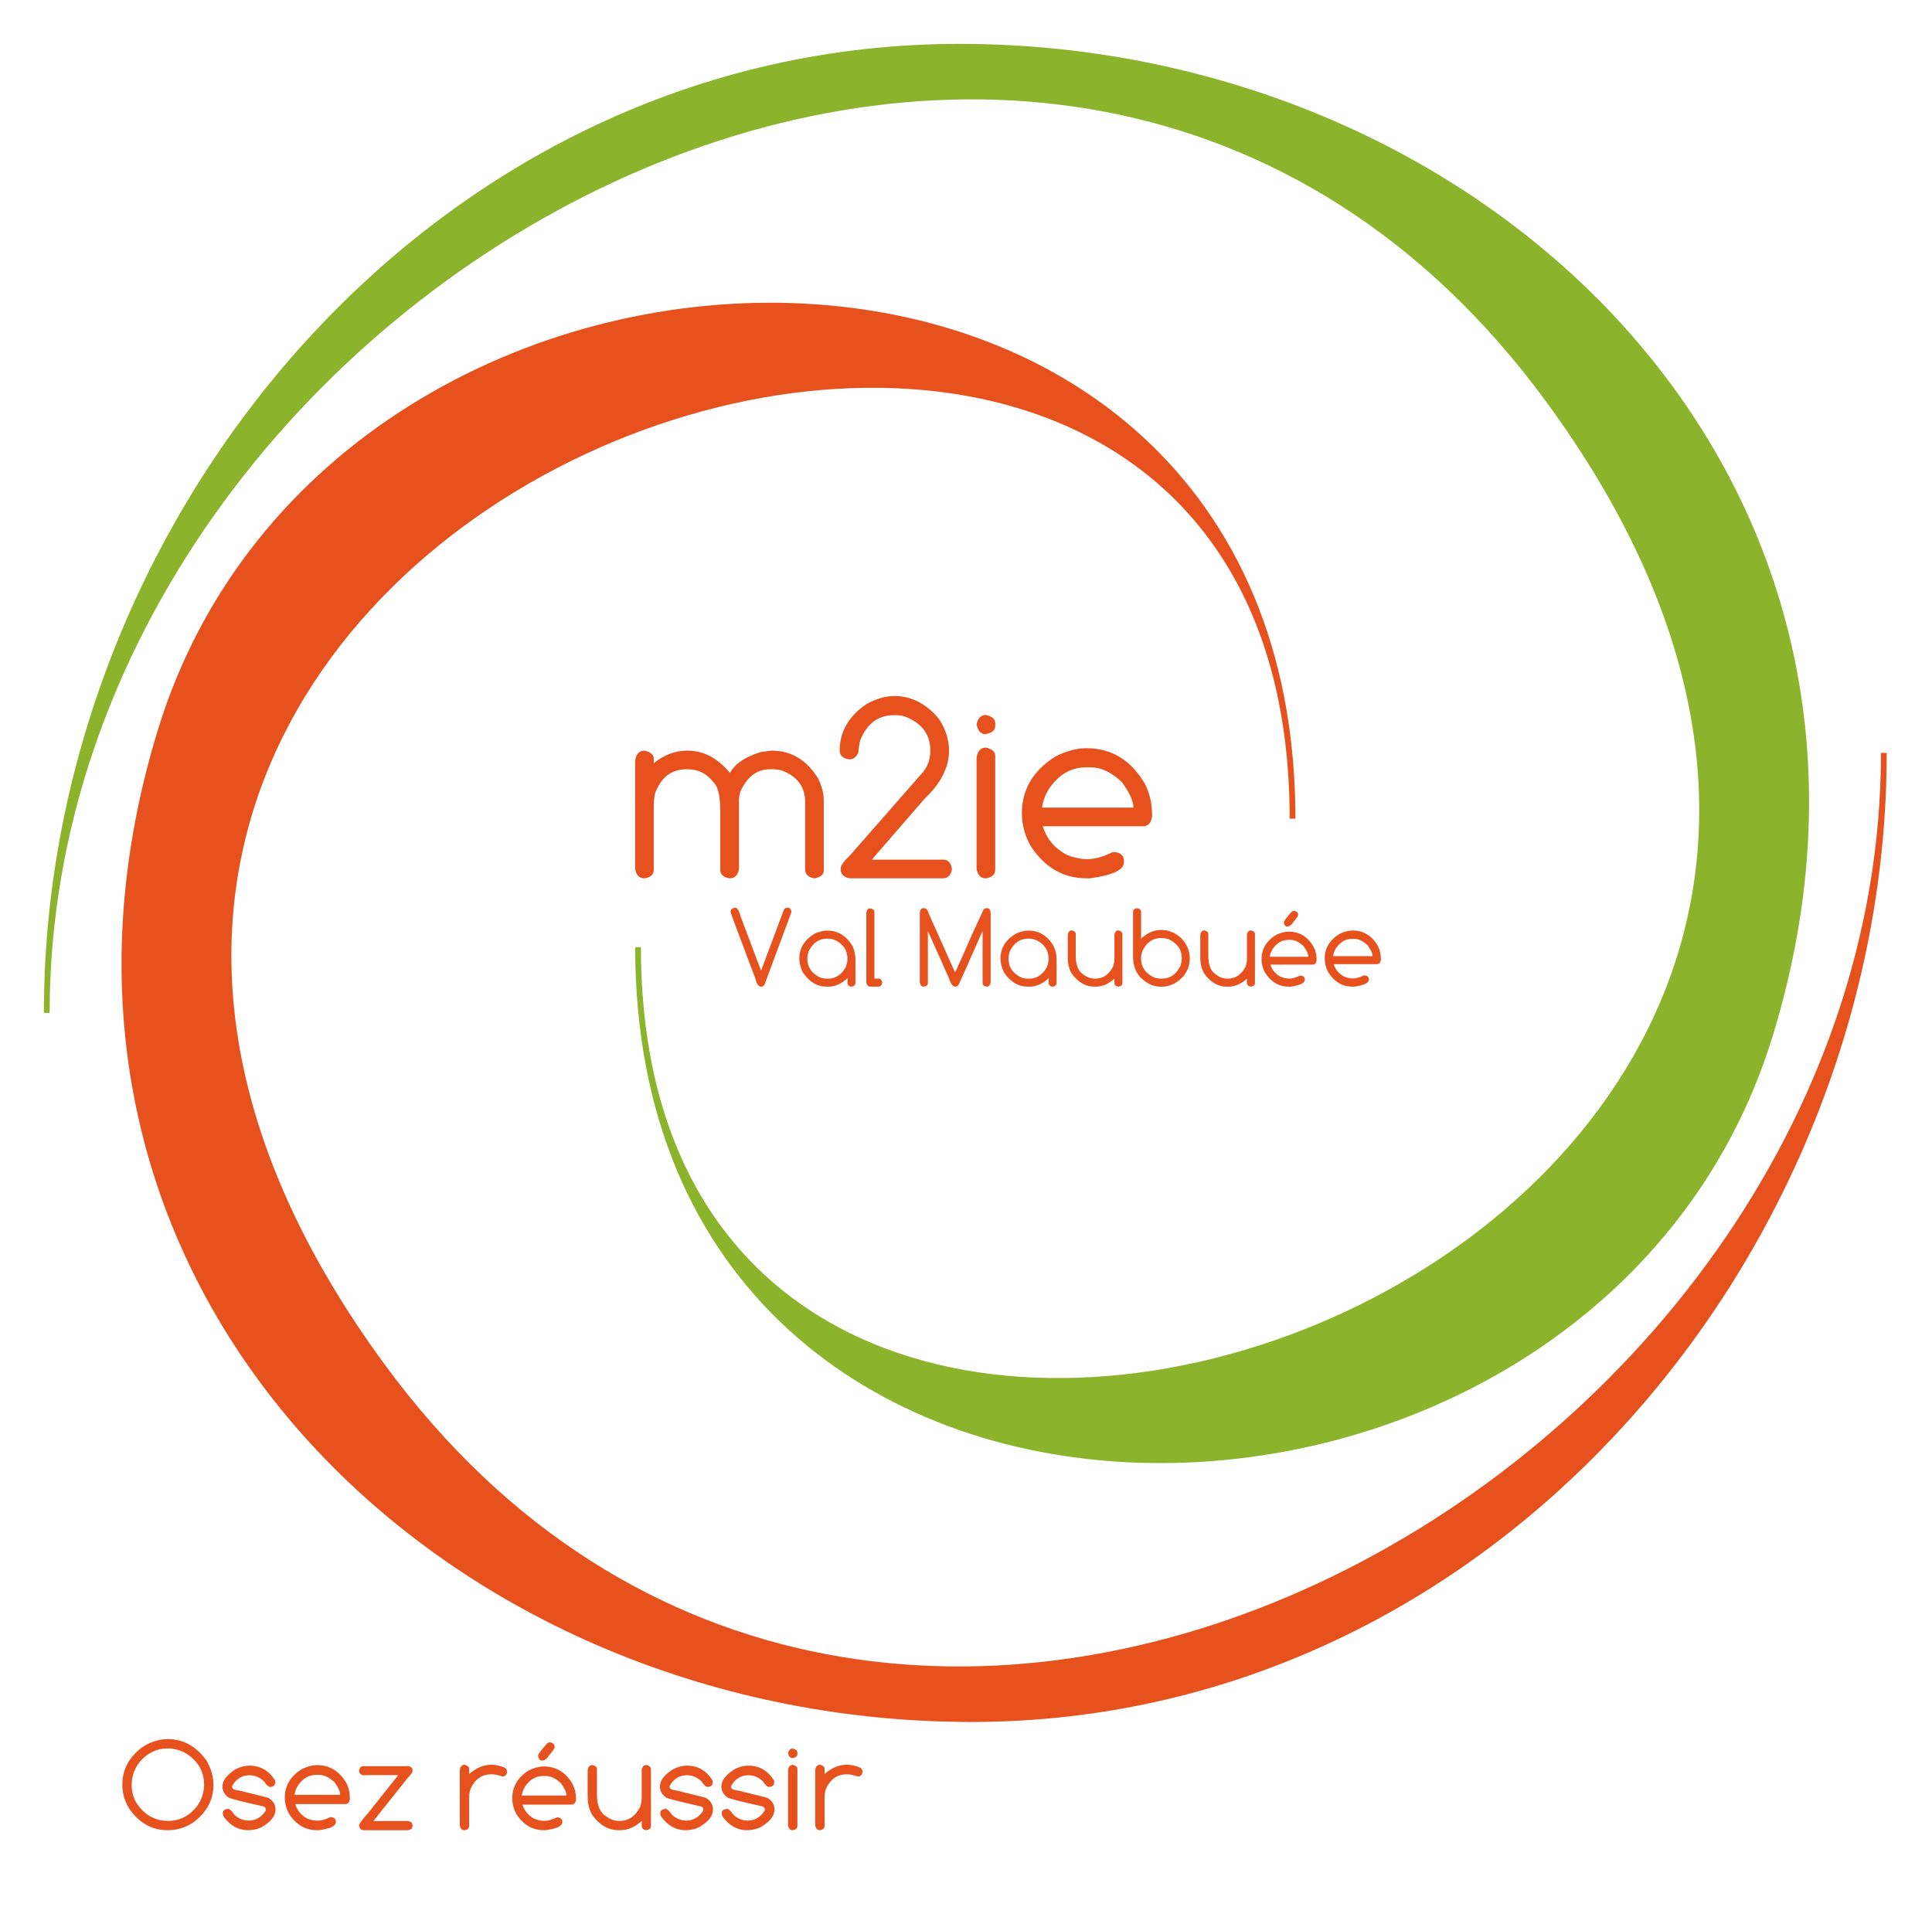 <?xml version="1.0" encoding="iso-8859-1"?>
<!-- Generator: Adobe Illustrator 13.0.0, SVG Export Plug-In . SVG Version: 6.00 Build 14948)  -->
<!DOCTYPE svg PUBLIC "-//W3C//DTD SVG 1.1//EN" "http://www.w3.org/Graphics/SVG/1.1/DTD/svg11.dtd">
<svg version="1.1" xmlns="http://www.w3.org/2000/svg" xmlns:xlink="http://www.w3.org/1999/xlink" x="0px" y="0px"
	 width="149.953px" height="148.833px" viewBox="0 0 149.953 148.833"
	 style="enable-background:new 0 0 149.953 148.833;" xml:space="preserve">
<style type="text/css">
<![CDATA[
	.st0{fill:#E6511E;}
	.st1{fill:#8BB32C;}
	.st2{fill:#FFFFFF;}
]]>
</style>
<g id="fond_blanc">
</g>
<g id="spirales">
</g>
<g id="textes">
	<g>
		<rect class="st2" width="149.953" height="148.833"/>
		<path class="st0" d="M75.39,133.673c-41.156,0-76.337-33.939-63.138-77.008
			c13.687-44.659,88.292-45.994,88.292,6.886c-0.149,0-0.298,0-0.447,0
			c0-66.149-119.475-24.752-70.239,42.374c38.102,51.945,116.133,9.263,116.133-47.474
			c0.149,0,0.298,0,0.447,0C146.438,97.19,115.915,133.673,75.39,133.673z"/>
		<path class="st1" d="M74.453,3.406c41.156,0,76.338,33.939,63.139,77.008
			c-13.687,44.659-88.292,45.993-88.292-6.886c0.149,0,0.298,0,0.447,0
			c0,66.148,119.475,24.752,70.238-42.374C81.884-20.792,3.853,21.891,3.853,78.628
			c-0.149,0-0.298,0-0.447,0C3.406,39.889,33.928,3.406,74.453,3.406z"/>
		<g>
			<path class="st0" d="M49.295,67.464v-8.366c0.054-0.553,0.3-0.828,0.739-0.828
				c0.473,0.118,0.709,0.322,0.709,0.61v0.365
				c0.8-0.65,1.669-0.976,2.607-0.976c1.254,0,2.356,0.578,3.307,1.734
				c0.39-0.716,1.19-1.258,2.401-1.626l0.833-0.108
				c1.521,0,2.725,0.723,3.611,2.168c0.291,0.604,0.437,1.183,0.437,1.734v5.4
				c0,0.315-0.236,0.52-0.709,0.611h-0.031c-0.473-0.079-0.709-0.309-0.709-0.689
				v-5.243c0-1.189-0.626-2.011-1.879-2.464l-0.501-0.069h-0.364
				c-0.997,0-1.758,0.578-2.282,1.734c-0.072,0.257-0.108,0.474-0.108,0.65v5.361
				c-0.088,0.479-0.321,0.72-0.699,0.72h-0.041
				c-0.473-0.079-0.709-0.296-0.709-0.65v-4.454c0-1.235-0.167-2.008-0.502-2.316
				c-0.518-0.696-1.193-1.045-2.026-1.045h-0.108
				c-1.148,0-1.955,0.614-2.42,1.843c-0.072,0.296-0.108,0.684-0.108,1.163v4.81
				c0,0.354-0.236,0.571-0.709,0.65h-0.03
				C49.626,68.184,49.39,67.943,49.295,67.464z"/>
			<path class="st0" d="M65.172,58.271c0-1.482,0.706-2.695,2.119-3.64
				c0.756-0.4,1.465-0.601,2.129-0.601c1.328,0,2.483,0.598,3.466,1.791
				c0.514,0.787,0.771,1.604,0.771,2.449c0,1.296-0.63,2.539-1.89,3.729
				l-4.103,4.735h5.549c0.368,0,0.591,0.232,0.67,0.699v0.039
				c-0.072,0.474-0.309,0.71-0.709,0.71h-7.224
				c-0.466-0.085-0.7-0.322-0.7-0.71v-0.039c0-0.236,0.233-0.571,0.7-1.006
				l5.775-6.589c0.322-0.46,0.483-0.982,0.483-1.568
				c0-1.262-0.657-2.144-1.971-2.644c-0.217-0.072-0.466-0.108-0.749-0.108h-0.108
				c-1.209,0-2.08,0.646-2.611,1.938c-0.073,0.271-0.122,0.593-0.148,0.969
				c-0.171,0.349-0.394,0.523-0.67,0.523h-0.069
				C65.408,58.863,65.172,58.638,65.172,58.271z"/>
			<path class="st0" d="M75.796,56.244C75.894,55.748,76.141,55.5,76.535,55.5
				c0.473,0.119,0.71,0.331,0.71,0.635v0.219c0,0.351-0.26,0.562-0.779,0.635
				C76.131,56.988,75.907,56.74,75.796,56.244z M75.796,67.444v-8.564
				c0.059-0.564,0.305-0.847,0.739-0.847c0.473,0.118,0.71,0.328,0.71,0.63
				v8.851c0,0.368-0.237,0.591-0.71,0.67h-0.039
				C76.121,68.184,75.888,67.938,75.796,67.444z"/>
			<path class="st0" d="M79.314,63.131c0-1.848,0.874-3.319,2.622-4.418
				c0.848-0.421,1.646-0.631,2.395-0.631c1.945,0,3.456,0.925,4.534,2.773
				c0.368,0.725,0.552,1.511,0.552,2.359v0.188
				c-0.085,0.494-0.319,0.74-0.7,0.74h-7.776
				c0.289,0.972,0.914,1.715,1.873,2.23c0.565,0.215,1.094,0.322,1.587,0.322
				c0.571,0,1.225-0.183,1.961-0.548h0.217c0.44,0.086,0.661,0.31,0.661,0.672
				v0.109c0,0.606-0.884,1.024-2.651,1.255h-0.256c-1.813,0-3.265-0.847-4.356-2.541
				C79.534,64.842,79.314,64.004,79.314,63.131z M80.881,62.694h7.086
				c0-0.509-0.295-1.167-0.887-1.974c-0.808-0.767-1.606-1.15-2.395-1.15h-0.404
				c-1.183,0-2.155,0.582-2.917,1.745C81.101,61.778,80.94,62.238,80.881,62.694z"/>
		</g>
		<g>
			<path class="st0" d="M13.033,135.004c1.192,0,2.189,0.552,2.991,1.655
				c0.361,0.628,0.542,1.26,0.542,1.897c0,1.18-0.534,2.16-1.602,2.941
				c-0.604,0.385-1.237,0.577-1.897,0.577h-0.074c-1.215,0-2.208-0.565-2.976-1.695
				c-0.348-0.571-0.522-1.19-0.522-1.857c0-1.127,0.496-2.076,1.488-2.849
				C11.627,135.228,12.31,135.004,13.033,135.004z M10.219,138.576
				c0,0.9,0.397,1.657,1.192,2.271c0.496,0.335,1.023,0.503,1.582,0.503h0.094
				c0.88,0,1.625-0.391,2.232-1.173c0.348-0.503,0.522-1.05,0.522-1.641
				c0-1.016-0.465-1.82-1.395-2.415c-0.46-0.263-0.931-0.394-1.414-0.394
				c-0.93,0-1.7,0.403-2.311,1.212C10.387,137.423,10.219,137.969,10.219,138.576z"/>
			<path class="st0" d="M19.36,137.063c0.844,0,1.508,0.383,1.991,1.148l0.015,0.143
				v0.02c0,0.194-0.122,0.31-0.365,0.346c-0.161,0-0.325-0.14-0.493-0.419
				c-0.338-0.329-0.721-0.493-1.148-0.493c-0.562,0-1.005,0.268-1.331,0.804
				l-0.015,0.093c0,0.161,0.182,0.258,0.547,0.291
				c1.399,0.339,2.165,0.532,2.296,0.581c0.352,0.23,0.527,0.522,0.527,0.878
				v0.015c0,0.506-0.372,0.969-1.114,1.39c-0.319,0.145-0.659,0.217-1.02,0.217
				c-0.739,0-1.365-0.347-1.877-1.04c-0.049-0.072-0.074-0.14-0.074-0.202
				v-0.108c0-0.177,0.134-0.28,0.404-0.311c0.115,0,0.279,0.153,0.493,0.459
				c0.325,0.302,0.702,0.453,1.128,0.453c0.513,0,0.938-0.243,1.276-0.729
				l0.035-0.108V140.469c0-0.158-0.108-0.248-0.325-0.271
				c-1.633-0.364-2.497-0.59-2.592-0.675c-0.302-0.229-0.453-0.509-0.453-0.838
				c0-0.46,0.333-0.903,1-1.33C18.634,137.16,18.999,137.063,19.36,137.063z"/>
			<path class="st0" d="M24.613,137.024c0.972,0,1.728,0.461,2.267,1.385
				c0.184,0.361,0.276,0.754,0.276,1.178v0.093
				c-0.043,0.247-0.159,0.37-0.35,0.37h-3.888
				c0.145,0.489,0.457,0.864,0.936,1.123c0.283,0.108,0.547,0.163,0.793,0.163
				c0.286,0,0.613-0.092,0.98-0.276h0.108c0.22,0.043,0.331,0.154,0.331,0.335
				v0.055c0,0.302-0.442,0.511-1.326,0.626H24.613
				c-0.907,0-1.633-0.424-2.178-1.271c-0.22-0.4-0.33-0.819-0.33-1.257
				c0-0.923,0.437-1.659,1.311-2.207C23.839,137.129,24.238,137.024,24.613,137.024z
				 M22.858,139.33h3.543c0-0.253-0.148-0.58-0.443-0.98
				c-0.404-0.381-0.803-0.571-1.198-0.571h-0.202
				c-0.591,0-1.077,0.289-1.458,0.867C22.968,138.875,22.888,139.104,22.858,139.33z"/>
			<path class="st0" d="M28.195,137.088l0.183,0.021h3.148l0.167-0.021
				c0.217,0.066,0.325,0.17,0.325,0.311v0.108c0,0.076-0.14,0.265-0.418,0.567
				l-2.622,3.291h2.715c0.217,0.043,0.325,0.151,0.325,0.325V141.75
				c0,0.177-0.115,0.285-0.345,0.325h-3.459c-0.194,0-0.309-0.128-0.345-0.385
				c0-0.095,0.248-0.429,0.744-1l2.296-2.893h-2.439l-0.291,0.02
				c-0.207-0.072-0.311-0.193-0.311-0.364c0.04-0.23,0.148-0.345,0.325-0.345
				V137.088z"/>
			<path class="st0" d="M36.059,136.994c0.237,0.06,0.355,0.165,0.355,0.315v0.409
				c0.542-0.482,1.122-0.725,1.74-0.725c0.332,0,0.685,0.081,1.059,0.242
				c0.099,0.102,0.148,0.2,0.148,0.295v0.021
				c-0.04,0.233-0.156,0.35-0.35,0.35h-0.02
				c-0.338-0.108-0.593-0.163-0.764-0.163h-0.108
				c-0.726,0-1.258,0.377-1.597,1.129c-0.072,0.2-0.108,0.429-0.108,0.685v2.188
				c0,0.184-0.118,0.295-0.355,0.335h-0.02c-0.187,0-0.304-0.123-0.35-0.37
				v-4.282C35.719,137.138,35.842,136.994,36.059,136.994z"/>
			<path class="st0" d="M42.214,137.128c0.953,0,1.693,0.451,2.222,1.354
				c0.181,0.355,0.271,0.739,0.271,1.153v0.094
				c-0.042,0.239-0.158,0.359-0.345,0.359h-3.809
				c0.145,0.479,0.452,0.846,0.921,1.099c0.276,0.109,0.536,0.163,0.779,0.163
				c0.276,0,0.595-0.091,0.956-0.271h0.108c0.217,0.043,0.325,0.151,0.325,0.326
				v0.054c0,0.299-0.434,0.504-1.301,0.616h-0.128
				c-0.887,0-1.597-0.416-2.129-1.247c-0.217-0.395-0.325-0.803-0.325-1.227
				c0-0.907,0.427-1.63,1.281-2.168C41.458,137.229,41.849,137.128,42.214,137.128z
				 M40.499,139.385h3.469c0-0.247-0.145-0.565-0.434-0.956
				c-0.397-0.375-0.789-0.562-1.173-0.562H42.16c-0.578,0-1.053,0.282-1.424,0.847
				C40.604,138.941,40.525,139.164,40.499,139.385z M42.687,135.25
				c0.24,0.056,0.359,0.171,0.359,0.345v0.035c0,0.099-0.133,0.297-0.399,0.596
				c-0.197,0.299-0.383,0.448-0.557,0.448h-0.02
				c-0.154,0-0.256-0.113-0.305-0.34v-0.039c0-0.108,0.186-0.373,0.557-0.793
				C42.447,135.334,42.569,135.25,42.687,135.25z"/>
			<path class="st0" d="M45.983,137.015c0.233,0.059,0.35,0.164,0.35,0.315v1.976
				c0,0.845,0.24,1.411,0.719,1.7c0.306,0.233,0.646,0.35,1.02,0.35
				c0.716,0,1.256-0.369,1.621-1.108c0.076-0.24,0.113-0.479,0.113-0.72v-2.144
				c0.049-0.246,0.173-0.369,0.37-0.369c0.233,0.052,0.35,0.169,0.35,0.35
				v4.396c0,0.164-0.117,0.27-0.35,0.315h-0.02
				c-0.233-0.043-0.35-0.159-0.35-0.351V141.375h-0.02
				c-0.513,0.467-1.066,0.7-1.661,0.7h-0.128c-0.766,0-1.431-0.376-1.996-1.129
				c-0.26-0.404-0.39-0.901-0.39-1.493v-2.015
				C45.644,137.155,45.767,137.015,45.983,137.015z"/>
			<path class="st0" d="M53.315,137.063c0.844,0,1.508,0.383,1.991,1.148l0.015,0.143
				v0.02c0,0.194-0.122,0.31-0.365,0.346c-0.161,0-0.325-0.14-0.493-0.419
				c-0.338-0.329-0.721-0.493-1.148-0.493c-0.562,0-1.005,0.268-1.33,0.804
				l-0.015,0.093c0,0.161,0.183,0.258,0.547,0.291
				c1.4,0.339,2.165,0.532,2.296,0.581c0.352,0.23,0.527,0.522,0.527,0.878
				v0.015c0,0.506-0.371,0.969-1.114,1.39c-0.318,0.145-0.659,0.217-1.02,0.217
				c-0.739,0-1.365-0.347-1.877-1.04c-0.049-0.072-0.074-0.14-0.074-0.202
				v-0.108c0-0.177,0.135-0.28,0.404-0.311c0.115,0,0.279,0.153,0.493,0.459
				c0.325,0.302,0.701,0.453,1.128,0.453c0.512,0,0.938-0.243,1.276-0.729
				l0.035-0.108V140.469c0-0.158-0.108-0.248-0.325-0.271
				c-1.633-0.364-2.497-0.59-2.592-0.675c-0.302-0.229-0.454-0.509-0.454-0.838
				c0-0.46,0.333-0.903,1-1.33C52.589,137.16,52.954,137.063,53.315,137.063z"
				/>
			<path class="st0" d="M58.085,137.063c0.844,0,1.508,0.383,1.991,1.148l0.015,0.143
				v0.02c0,0.194-0.122,0.31-0.364,0.346c-0.161,0-0.325-0.14-0.493-0.419
				c-0.339-0.329-0.721-0.493-1.148-0.493c-0.562,0-1.005,0.268-1.331,0.804
				l-0.015,0.093c0,0.161,0.182,0.258,0.547,0.291
				c1.399,0.339,2.165,0.532,2.296,0.581c0.352,0.23,0.527,0.522,0.527,0.878
				v0.015c0,0.506-0.371,0.969-1.114,1.39c-0.319,0.145-0.659,0.217-1.02,0.217
				c-0.739,0-1.365-0.347-1.877-1.04c-0.049-0.072-0.074-0.14-0.074-0.202
				v-0.108c0-0.177,0.135-0.28,0.404-0.311c0.115,0,0.279,0.153,0.493,0.459
				c0.325,0.302,0.702,0.453,1.129,0.453c0.512,0,0.938-0.243,1.276-0.729
				l0.035-0.108V140.469c0-0.158-0.108-0.248-0.325-0.271
				c-1.633-0.364-2.497-0.59-2.592-0.675c-0.302-0.229-0.454-0.509-0.454-0.838
				c0-0.46,0.333-0.903,1-1.33C57.359,137.16,57.724,137.063,58.085,137.063z"/>
			<path class="st0" d="M61.535,135.738c0.237,0.059,0.355,0.164,0.355,0.315v0.108
				c0,0.174-0.13,0.279-0.389,0.315c-0.168,0-0.279-0.123-0.335-0.37
				C61.214,135.861,61.338,135.738,61.535,135.738z M61.535,137
				c0.237,0.059,0.355,0.164,0.355,0.314v4.426c0,0.184-0.118,0.295-0.355,0.335
				h-0.02c-0.188,0-0.304-0.123-0.35-0.37v-4.282C61.195,137.141,61.318,137,61.535,137z
				"/>
			<path class="st0" d="M63.644,136.994c0.236,0.06,0.354,0.165,0.354,0.315v0.409
				c0.542-0.482,1.122-0.725,1.739-0.725c0.332,0,0.685,0.081,1.06,0.242
				c0.099,0.102,0.148,0.2,0.148,0.295v0.021
				c-0.04,0.233-0.156,0.35-0.35,0.35h-0.02
				c-0.338-0.108-0.593-0.163-0.764-0.163h-0.108
				c-0.726,0-1.258,0.377-1.597,1.129c-0.072,0.2-0.108,0.429-0.108,0.685v2.188
				c0,0.184-0.118,0.295-0.354,0.335h-0.02c-0.187,0-0.304-0.123-0.35-0.37
				v-4.282C63.304,137.138,63.427,136.994,63.644,136.994z"/>
		</g>
		<g>
			<path class="st0" d="M57.048,70.463c0.176,0,0.32,0.226,0.434,0.677l1.583,4.194h0.013
				l1.774-4.743c0.088-0.085,0.174-0.128,0.259-0.128h0.018
				c0.164,0,0.266,0.107,0.306,0.323l-2.034,5.484
				c-0.048,0.216-0.156,0.323-0.323,0.323h-0.013
				c-0.193,0-0.339-0.21-0.438-0.63c-1.279-3.375-1.918-5.095-1.918-5.16v-0.034
				C56.708,70.599,56.821,70.497,57.048,70.463z"/>
			<path class="st0" d="M64.221,72.242c0.823,0,1.473,0.402,1.953,1.208
				c0.147,0.325,0.222,0.664,0.222,1.016v1.843c0,0.155-0.101,0.251-0.302,0.285
				h-0.017c-0.136,0-0.237-0.079-0.302-0.238v-0.018l0.017-0.396v-0.017
				c-0.468,0.445-0.971,0.668-1.51,0.668h-0.124
				c-0.737,0-1.353-0.37-1.846-1.11c-0.179-0.357-0.269-0.718-0.269-1.081
				c0-0.808,0.397-1.449,1.191-1.923C63.571,72.321,63.9,72.242,64.221,72.242z
				 M62.664,74.386v0.047c0,0.632,0.318,1.108,0.953,1.43
				c0.202,0.073,0.381,0.109,0.54,0.109h0.124c0.528,0,0.963-0.263,1.306-0.79
				c0.125-0.25,0.187-0.488,0.187-0.716v-0.063c0-0.609-0.3-1.076-0.902-1.399
				c-0.21-0.094-0.427-0.141-0.651-0.141h-0.017c-0.641,0-1.123,0.333-1.446,1
				C62.695,74.069,62.664,74.243,62.664,74.386z"/>
			<path class="st0" d="M67.514,70.523h0.063c0.193,0.039,0.29,0.124,0.29,0.254v5.19
				h0.336c0.139,0,0.23,0.103,0.272,0.307v0.013
				C68.441,76.491,68.339,76.594,68.168,76.594h-0.621c-0.164,0-0.267-0.106-0.306-0.319
				v-5.402C67.267,70.64,67.357,70.523,67.514,70.523z"/>
			<path class="st0" d="M71.666,70.502h0.064c0.167,0,0.285,0.139,0.353,0.416l2.042,4.565
				c0.054-0.062,0.53-1.123,1.429-3.183l0.792-1.702
				c0.062-0.064,0.132-0.097,0.208-0.097h0.064c0.156,0,0.247,0.117,0.272,0.353
				v5.416c-0.04,0.216-0.142,0.323-0.306,0.323h-0.017
				c-0.202-0.034-0.302-0.131-0.302-0.29v-4.003h-0.017
				c-1.2,2.723-1.821,4.117-1.864,4.182c-0.082,0.074-0.163,0.111-0.242,0.111
				c-0.188,0-0.353-0.226-0.498-0.677l-1.608-3.6h-0.017v3.986
				c0,0.159-0.101,0.256-0.302,0.29H71.7c-0.165,0-0.267-0.107-0.307-0.323
				v-5.416C71.419,70.619,71.509,70.502,71.666,70.502z"/>
			<path class="st0" d="M79.833,72.242c0.822,0,1.473,0.402,1.953,1.208
				c0.147,0.325,0.221,0.664,0.221,1.016v1.843c0,0.155-0.101,0.251-0.302,0.285
				h-0.017c-0.136,0-0.237-0.079-0.302-0.238v-0.018l0.017-0.396v-0.017
				c-0.468,0.445-0.971,0.668-1.51,0.668h-0.124
				c-0.737,0-1.353-0.37-1.846-1.11c-0.178-0.357-0.268-0.718-0.268-1.081
				c0-0.808,0.397-1.449,1.191-1.923C79.184,72.321,79.513,72.242,79.833,72.242z
				 M78.276,74.386v0.047c0,0.632,0.318,1.108,0.953,1.43
				c0.201,0.073,0.381,0.109,0.54,0.109h0.124c0.527,0,0.963-0.263,1.306-0.79
				c0.125-0.25,0.187-0.488,0.187-0.716v-0.063c0-0.609-0.3-1.076-0.902-1.399
				c-0.21-0.094-0.427-0.141-0.651-0.141h-0.017c-0.641,0-1.123,0.333-1.446,1
				C78.308,74.069,78.276,74.243,78.276,74.386z"/>
			<path class="st0" d="M83.194,72.225c0.201,0.051,0.302,0.142,0.302,0.271v1.707
				c0,0.729,0.207,1.218,0.621,1.468c0.264,0.201,0.557,0.301,0.88,0.301
				c0.618,0,1.085-0.318,1.4-0.956c0.065-0.208,0.098-0.415,0.098-0.622v-1.85
				c0.042-0.213,0.149-0.319,0.319-0.319c0.201,0.045,0.302,0.146,0.302,0.302
				v3.795c0,0.142-0.101,0.232-0.302,0.272h-0.017
				c-0.201-0.037-0.302-0.138-0.302-0.303v-0.302h-0.017
				c-0.442,0.402-0.92,0.604-1.434,0.604H84.934c-0.661,0-1.235-0.324-1.723-0.975
				c-0.224-0.349-0.336-0.778-0.336-1.289v-1.739
				C82.901,72.347,83.007,72.225,83.194,72.225z"/>
			<path class="st0" d="M88.231,70.502h0.047c0.193,0.042,0.289,0.135,0.289,0.275v2.09
				c0.468-0.451,0.994-0.677,1.579-0.677c0.564,0,1.078,0.214,1.54,0.643
				c0.44,0.463,0.66,0.98,0.66,1.558c0,0.824-0.392,1.474-1.174,1.947
				c-0.337,0.17-0.664,0.256-0.979,0.256h-0.127
				c-0.593,0-1.145-0.278-1.655-0.834c-0.312-0.417-0.468-0.91-0.468-1.48
				v-3.502C87.942,70.637,88.039,70.544,88.231,70.502z M88.567,74.343v0.081
				c0,0.655,0.343,1.143,1.03,1.464c0.184,0.054,0.35,0.08,0.498,0.08h0.098
				c0.638,0,1.12-0.343,1.447-1.029c0.054-0.207,0.081-0.367,0.081-0.48v-0.098
				c0-0.652-0.349-1.141-1.046-1.464c-0.213-0.054-0.379-0.08-0.498-0.08h-0.064
				c-0.638,0-1.121,0.337-1.446,1.012C88.6,74.019,88.567,74.189,88.567,74.343z"/>
			<path class="st0" d="M93.481,72.225c0.201,0.051,0.302,0.142,0.302,0.271v1.707
				c0,0.729,0.207,1.218,0.621,1.468c0.264,0.201,0.558,0.301,0.881,0.301
				c0.618,0,1.085-0.318,1.399-0.956c0.065-0.208,0.098-0.415,0.098-0.622v-1.85
				c0.042-0.213,0.148-0.319,0.319-0.319c0.201,0.045,0.302,0.146,0.302,0.302
				v3.795c0,0.142-0.101,0.232-0.302,0.272h-0.017
				c-0.201-0.037-0.302-0.138-0.302-0.303v-0.302h-0.017
				c-0.442,0.402-0.92,0.604-1.434,0.604h-0.111
				c-0.661,0-1.235-0.324-1.723-0.975c-0.224-0.349-0.336-0.778-0.336-1.289
				v-1.739C93.187,72.347,93.293,72.225,93.481,72.225z"/>
			<path class="st0" d="M100.037,72.322c0.822,0,1.462,0.39,1.918,1.17
				c0.156,0.307,0.234,0.639,0.234,0.996v0.08
				c-0.037,0.207-0.136,0.311-0.298,0.311h-3.289
				c0.125,0.415,0.39,0.73,0.795,0.948c0.238,0.095,0.462,0.141,0.672,0.141
				c0.238,0,0.513-0.078,0.825-0.233h0.094c0.187,0.037,0.28,0.13,0.28,0.28
				v0.047c0,0.258-0.374,0.436-1.123,0.532h-0.111c-0.766,0-1.378-0.358-1.838-1.076
				c-0.187-0.341-0.281-0.693-0.281-1.06c0-0.783,0.369-1.407,1.106-1.872
				C99.384,72.41,99.722,72.322,100.037,72.322z M98.556,74.271h2.995
				c0-0.212-0.125-0.487-0.375-0.825c-0.343-0.323-0.68-0.484-1.012-0.484h-0.174
				c-0.499,0-0.909,0.243-1.229,0.731C98.647,73.888,98.579,74.081,98.556,74.271z
				 M100.445,70.701c0.207,0.049,0.31,0.147,0.31,0.298v0.03
				c0,0.085-0.115,0.257-0.345,0.515c-0.17,0.258-0.33,0.387-0.48,0.387h-0.017
				c-0.133,0-0.221-0.098-0.264-0.293v-0.034c0-0.094,0.16-0.321,0.481-0.686
				C100.238,70.773,100.343,70.701,100.445,70.701z"/>
			<path class="st0" d="M104.984,72.233c0.839,0,1.492,0.397,1.957,1.194
				c0.159,0.312,0.238,0.651,0.238,1.018v0.081
				c-0.037,0.213-0.138,0.319-0.302,0.319h-3.357
				c0.125,0.422,0.395,0.745,0.809,0.97c0.244,0.093,0.472,0.141,0.685,0.141
				c0.247,0,0.529-0.08,0.846-0.238h0.094c0.19,0.036,0.285,0.133,0.285,0.289
				v0.046c0,0.262-0.381,0.441-1.144,0.541h-0.111
				c-0.783,0-1.409-0.366-1.88-1.098c-0.19-0.346-0.285-0.708-0.285-1.085
				c0-0.797,0.377-1.433,1.131-1.906C104.316,72.324,104.661,72.233,104.984,72.233z
				 M103.469,74.224h3.059c0-0.218-0.127-0.5-0.383-0.846
				c-0.349-0.329-0.693-0.494-1.034-0.494H104.938c-0.511,0-0.931,0.249-1.259,0.749
				C103.565,73.831,103.495,74.028,103.469,74.224z"/>
		</g>
	</g>
</g>
</svg>
